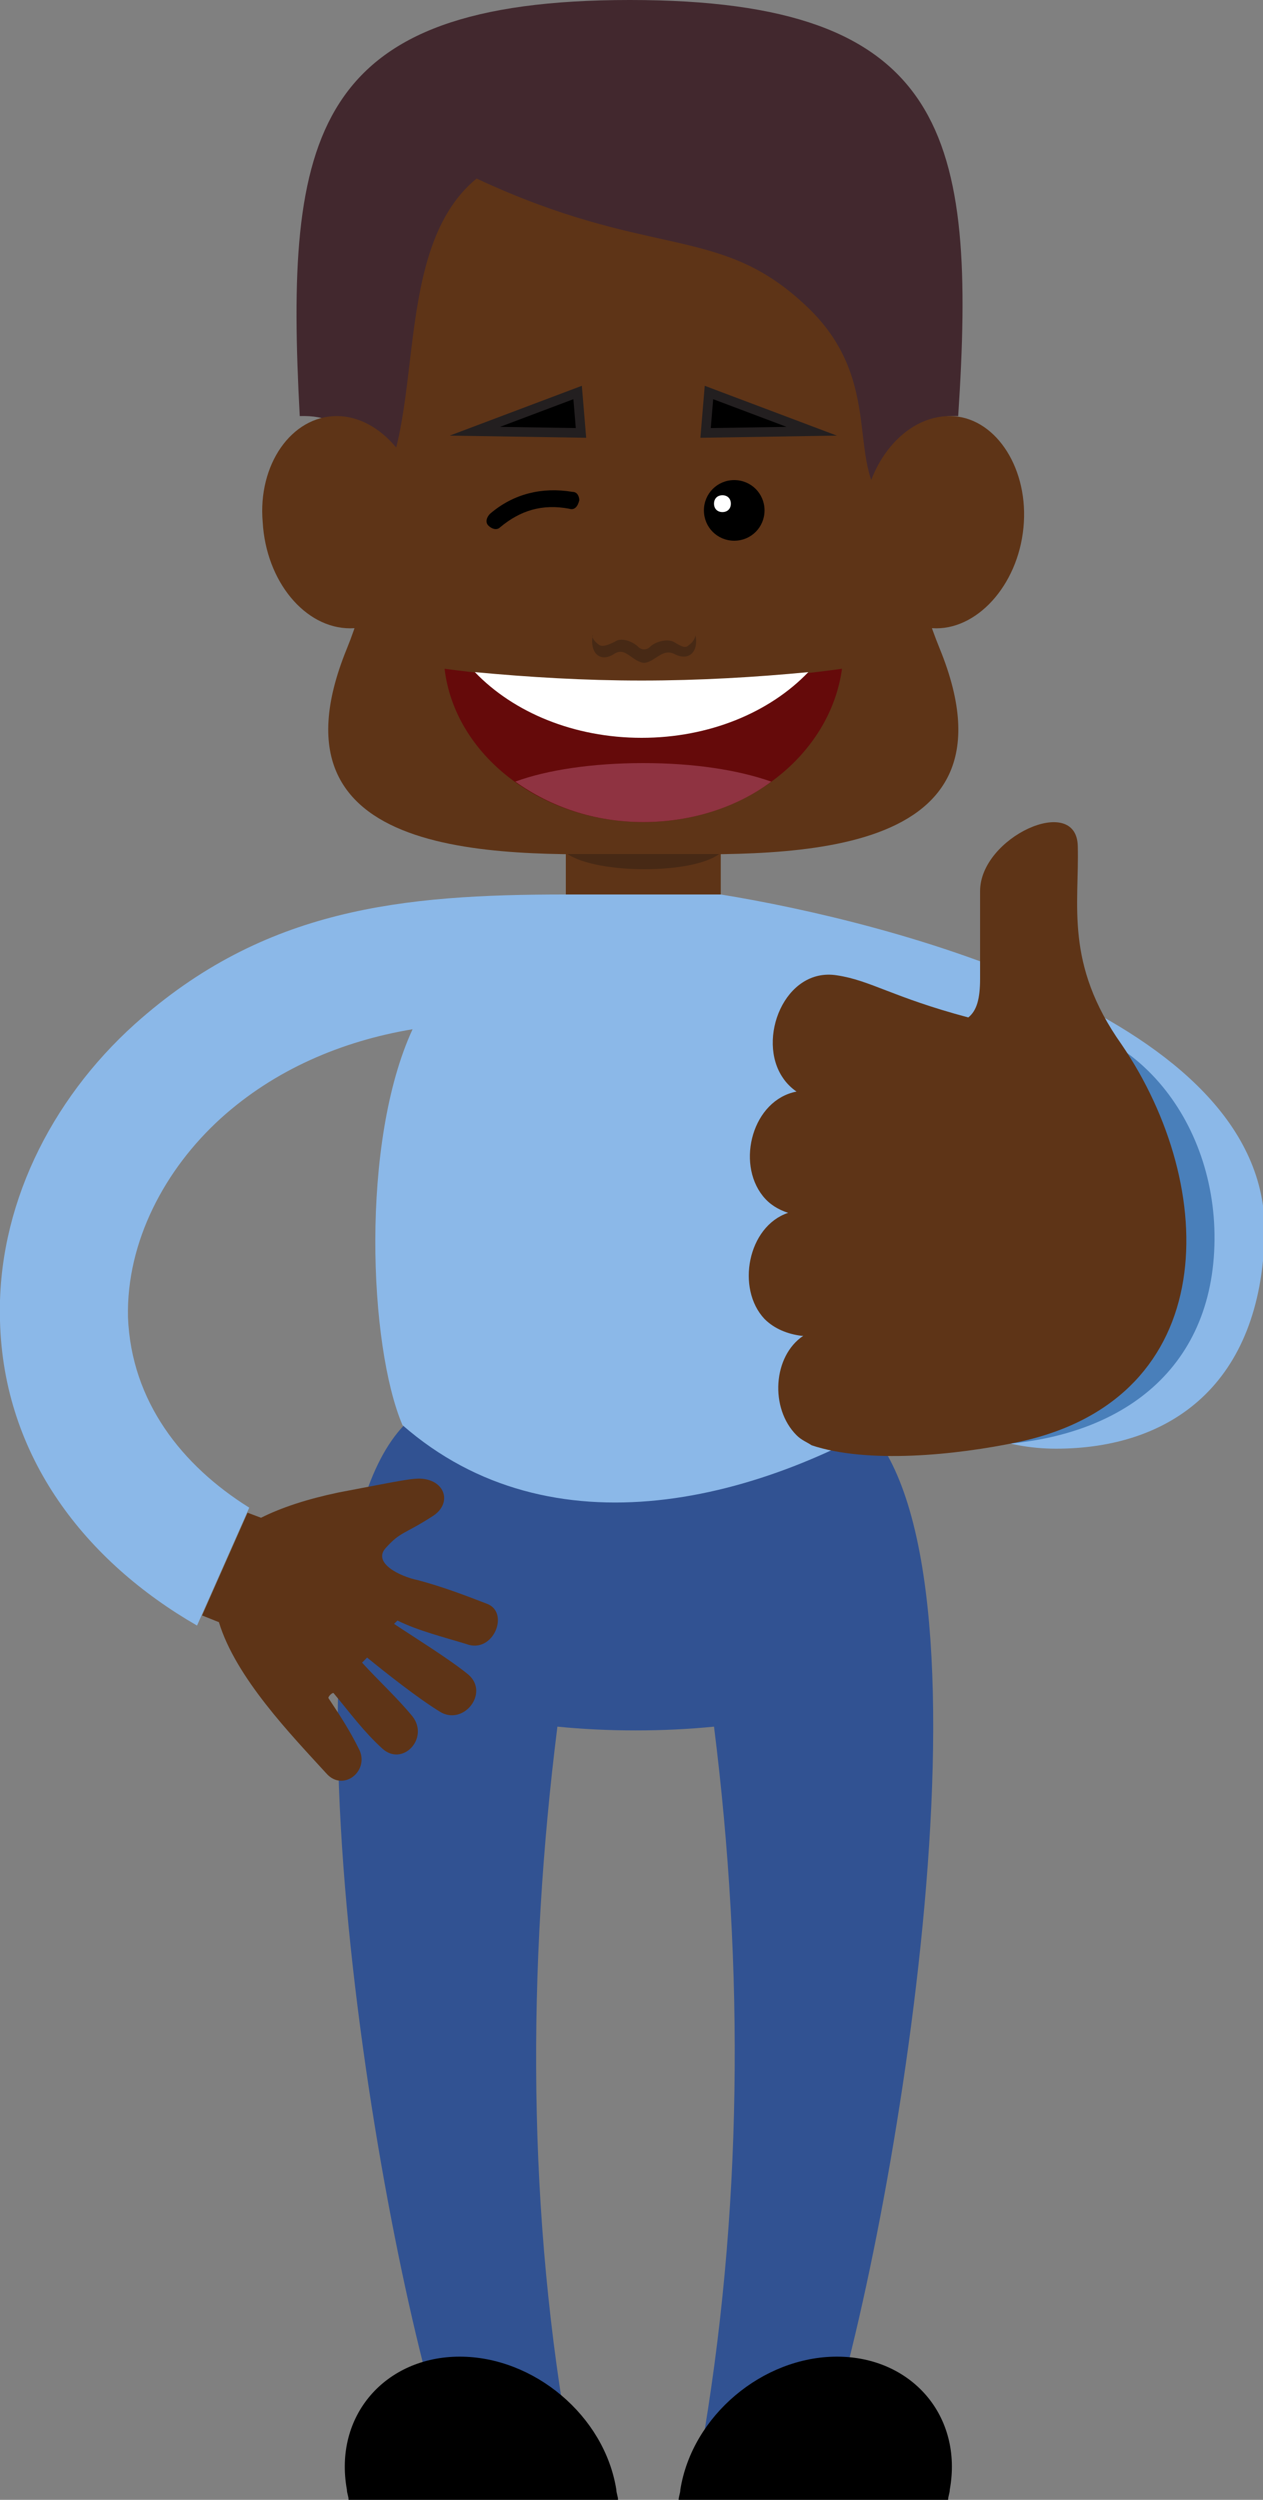 <!-- Generator: Adobe Illustrator 18.1.1, SVG Export Plug-In  -->
<svg version="1.1"
	 xmlns="http://www.w3.org/2000/svg" xmlns:xlink="http://www.w3.org/1999/xlink" xmlns:a="http://ns.adobe.com/AdobeSVGViewerExtensions/3.0/"
	 x="0px" y="0px" width="75px" height="148.4px" viewBox="0 0 75 148.4" enable-background="new 0 0 75 148.4" xml:space="preserve"
	>
<rect x="0" y="0" width="75" height="148.4" fill="#808080" stroke="none"/>
<defs>
</defs>
<g>
	<path fill-rule="evenodd" clip-rule="evenodd" fill="#315292" d="M51.4,84.6c8.6,8.9,1.3,49.9-2.6,61.1h-7.2
		c2.5-14.2,2.6-28.9,0.8-43.2c-3,0.3-6.3,0.3-9.3,0c-1.8,14.3-1.8,29,0.8,43.2h-7.2c-3.9-11-11.2-52.2-2.7-61.1
		C28,80.2,47.2,80.2,51.4,84.6L51.4,84.6z"/>
	<path fill-rule="evenodd" clip-rule="evenodd" d="M49.7,139.9c-4.4,0-8.6,3.5-9.3,7.9c0,0.2-0.1,0.4-0.1,0.6h16
		c0-0.2,0.1-0.4,0.1-0.6C57.2,143.4,54.1,139.9,49.7,139.9L49.7,139.9z"/>
	<path fill-rule="evenodd" clip-rule="evenodd" d="M27.3,139.9c4.4,0,8.6,3.5,9.3,7.9c0,0.2,0.1,0.4,0.1,0.6h-16
		c0-0.2-0.1-0.4-0.1-0.6C19.8,143.4,22.9,139.9,27.3,139.9L27.3,139.9z"/>
	<polygon fill-rule="evenodd" clip-rule="evenodd" fill="#5E3417" points="42.8,48.2 33.6,48.2 33.6,55.6 42.8,55.6 42.8,48.2 	"/>
	<path fill-rule="evenodd" clip-rule="evenodd" fill="#8BB8E8" d="M42.8,53.1l-9.2,0c-9.7,0-17.9,0.8-25.6,7.7
		c-5,4.5-8.2,10.9-8,17.6c0.2,8.1,5.1,14.3,11.7,18.1l3.1-7c-4-2.5-7-6.3-7.2-11.3c-0.1-4.5,2.2-8.8,5.5-11.8
		c3.2-2.9,7.2-4.6,11.4-5.3c-3.1,6.7-2.6,18.8-0.6,23.5c8.8,7.7,21.3,4.7,30.9-1.5c2.1,1.8,4.9,2.9,7.9,2.9
		c6.8,0,12.2-3.8,12.4-12.8C75.3,60.4,52.7,54.7,42.8,53.1L42.8,53.1z"/>
	<path fill-rule="evenodd" clip-rule="evenodd" fill="#5E3417" d="M54.7,9.1c2.9,12.3-3.7,17.6,1.1,29.4
		c5.4,13.2-10.3,12.2-17.6,12.2s-23,1-17.6-12.2c4.8-11.8-4-17.8,1.1-29.4C26.5-2.3,52.8,0.8,54.7,9.1L54.7,9.1z"/>
	<path fill-rule="evenodd" clip-rule="evenodd" fill="#472915" d="M35.2,37.7c-0.2,1,0.4,1.7,1.3,1.1c0.5-0.3,0.8,0.1,1.3,0.4
		c0.4,0.2,0.5,0.2,0.9,0c0.5-0.3,0.8-0.6,1.3-0.4c0.9,0.5,1.5-0.1,1.3-1.1c0,0.1-0.1,0.4-0.4,0.6c-0.2,0.2-0.4,0.1-0.9-0.2
		c-0.4-0.2-1.1,0-1.4,0.3c-0.2,0.2-0.5,0.2-0.7,0c-0.3-0.3-1-0.6-1.4-0.3c-0.4,0.2-0.7,0.3-0.9,0.2C35.3,38.1,35.1,37.8,35.2,37.7
		L35.2,37.7z"/>
	<path fill-rule="evenodd" clip-rule="evenodd" fill="#472915" d="M33.7,50.7c1.8,1.2,7.4,1.2,9,0c-1.7,0-3.2,0-4.5,0
		C36.9,50.7,35.3,50.7,33.7,50.7L33.7,50.7z"/>
	<path fill-rule="evenodd" clip-rule="evenodd" fill="#650A0A" d="M26.4,39.7c0.6,5.1,5.7,9.1,11.8,9.1c6.1,0,11.1-4,11.8-9.1
		c-3.6,0.5-7.6,0.8-11.8,0.8C34,40.4,30.1,40.2,26.4,39.7L26.4,39.7z"/>
	<path fill-rule="evenodd" clip-rule="evenodd" fill="#FFFFFF" d="M28.2,39.9c2.3,2.4,5.9,3.9,9.9,3.9c4,0,7.6-1.5,9.9-3.9
		c-3.1,0.3-6.5,0.5-9.9,0.5C34.7,40.4,31.4,40.2,28.2,39.9L28.2,39.9z"/>
	<path fill-rule="evenodd" clip-rule="evenodd" fill="#8F3341" d="M30.6,46.4c1.9-0.7,4.6-1.1,7.6-1.1c3,0,5.6,0.4,7.6,1.1
		c-2,1.5-4.7,2.4-7.6,2.4C35.3,48.8,32.7,47.9,30.6,46.4L30.6,46.4z"/>
	<path fill-rule="evenodd" clip-rule="evenodd" d="M33.8,30.2c-1.6-0.3-2.9,0.1-4.1,1.1c-0.2,0.2-0.5,0.1-0.7-0.1
		c-0.2-0.2-0.1-0.5,0.1-0.7c1.4-1.2,3.1-1.6,4.9-1.3c0.3,0,0.4,0.3,0.4,0.5C34.3,30.1,34.1,30.3,33.8,30.2L33.8,30.2z"/>
	<path fill-rule="evenodd" clip-rule="evenodd" fill="#497FBA" d="M60.3,60.5c-7.1,0.3-10,5.8-10,12.7c0,6.9-0.4,12.6,7.5,12.6
		c8,0,13.9-3.9,14.3-11.5C72.5,66.8,67.4,60.2,60.3,60.5L60.3,60.5z"/>
	<path fill-rule="evenodd" clip-rule="evenodd" fill="#5E3417" d="M64,50.2c-0.1-3.1-5.8-0.5-5.8,2.7l0,5.2c0,1.2-0.2,1.9-0.7,2.3
		c-4.5-1.2-5.8-2.2-7.8-2.5c-3.1-0.5-4.8,3.8-3.2,6.1c0.2,0.3,0.5,0.6,0.8,0.8c-2.6,0.5-3.6,4.2-2,6.2c0.4,0.5,0.9,0.8,1.5,1
		c-2.4,0.8-3.1,4.5-1.4,6.3c0.6,0.6,1.4,0.9,2.2,1l0.1,0c-1.8,1.2-2,4.3-0.4,5.9c0.3,0.3,0.6,0.4,0.9,0.6c3.3,1.1,8.5,0.6,12.3-0.2
		c12.1-2.6,11.9-15.1,6.1-23.6C63.2,57.2,64.1,53.7,64,50.2L64,50.2z"/>
	<path fill-rule="evenodd" clip-rule="evenodd" fill="#5E3417" d="M25.2,87.8c1.3,0.2,1.6,1.5,0.5,2.2c-1.7,1.1-1.9,0.9-2.8,1.9
		c-0.8,0.9,0.9,1.7,1.9,1.9c1.5,0.4,2.8,0.9,4.1,1.4c1.4,0.5,0.4,3-1.2,2.4c-1.3-0.4-2.9-0.8-4.1-1.4l-0.2,0.2
		c1.2,0.8,3.3,2.1,4.4,3c1.3,1.1-0.3,3.1-1.7,2.2c-1.3-0.8-3.2-2.3-4.3-3.2l-0.3,0.3c1,1.1,2.1,2.1,3,3.2c1,1.3-0.6,3-1.8,1.9
		c-1.1-1-1.9-2.1-2.9-3.3c-0.1,0-0.3,0.2-0.3,0.3c0.8,1.2,1.3,2,1.8,3c0.7,1.3-0.9,2.6-1.9,1.5c-2.1-2.3-5.4-5.7-6.4-9l-1-0.4
		l2.7-6.1l0.8,0.3c1.2-0.6,2.7-1.1,4.6-1.5C23.8,87.9,24.6,87.7,25.2,87.8L25.2,87.8z"/>
	<path fill-rule="evenodd" clip-rule="evenodd" d="M43.6,28.5c-1,0-1.8,0.8-1.8,1.8c0,1,0.8,1.8,1.8,1.8c1,0,1.8-0.8,1.8-1.8
		C45.4,29.3,44.6,28.5,43.6,28.5L43.6,28.5z"/>
	<path fill-rule="evenodd" clip-rule="evenodd" fill="#FFFFFF" d="M42.9,29.4c-0.3,0-0.5,0.2-0.5,0.5c0,0.3,0.2,0.5,0.5,0.5
		c0.3,0,0.5-0.2,0.5-0.5C43.4,29.6,43.2,29.4,42.9,29.4L42.9,29.4z"/>
	<polygon fill-rule="evenodd" clip-rule="evenodd" stroke="#231F20" stroke-width="0.567" stroke-miterlimit="22.926" points="
		28.2,25.6 34.3,23.3 34.5,25.7 28.2,25.6 	"/>
	<polygon fill-rule="evenodd" clip-rule="evenodd" stroke="#231F20" stroke-width="0.567" stroke-miterlimit="22.926" points="
		48.2,25.6 42.1,23.3 41.9,25.7 48.2,25.6 	"/>
	<path fill-rule="evenodd" clip-rule="evenodd" fill="#42282E" d="M28.3,10.6c-5.5,4.5-2.6,15.9-6.7,19.7c0-3.5-0.6-5.7-3.8-5.6
		C16.9,8,18.5,0,37.4,0C56.3,0,58,8,56.9,24.7c-3.2-0.1-3.9,2.1-3.9,5.6c-3.1-2.4-0.1-7.6-5.3-12.3C42.6,13.3,38.6,15.4,28.3,10.6
		L28.3,10.6L28.3,10.6z"/>
	<path fill-rule="evenodd" clip-rule="evenodd" fill="#5E3417" d="M56.4,24.7c-2.7,0-5,2.8-5.2,6.3c-0.2,3.5,1.8,6.3,4.4,6.3
		c2.6,0,5-2.8,5.2-6.3C61,27.6,59,24.7,56.4,24.7L56.4,24.7z M20,24.7c2.6,0,5,2.8,5.2,6.3c0.2,3.5-1.8,6.3-4.4,6.3
		c-2.7,0-5-2.8-5.2-6.3C15.3,27.6,17.3,24.7,20,24.7L20,24.7z"/>
</g>
</svg>
